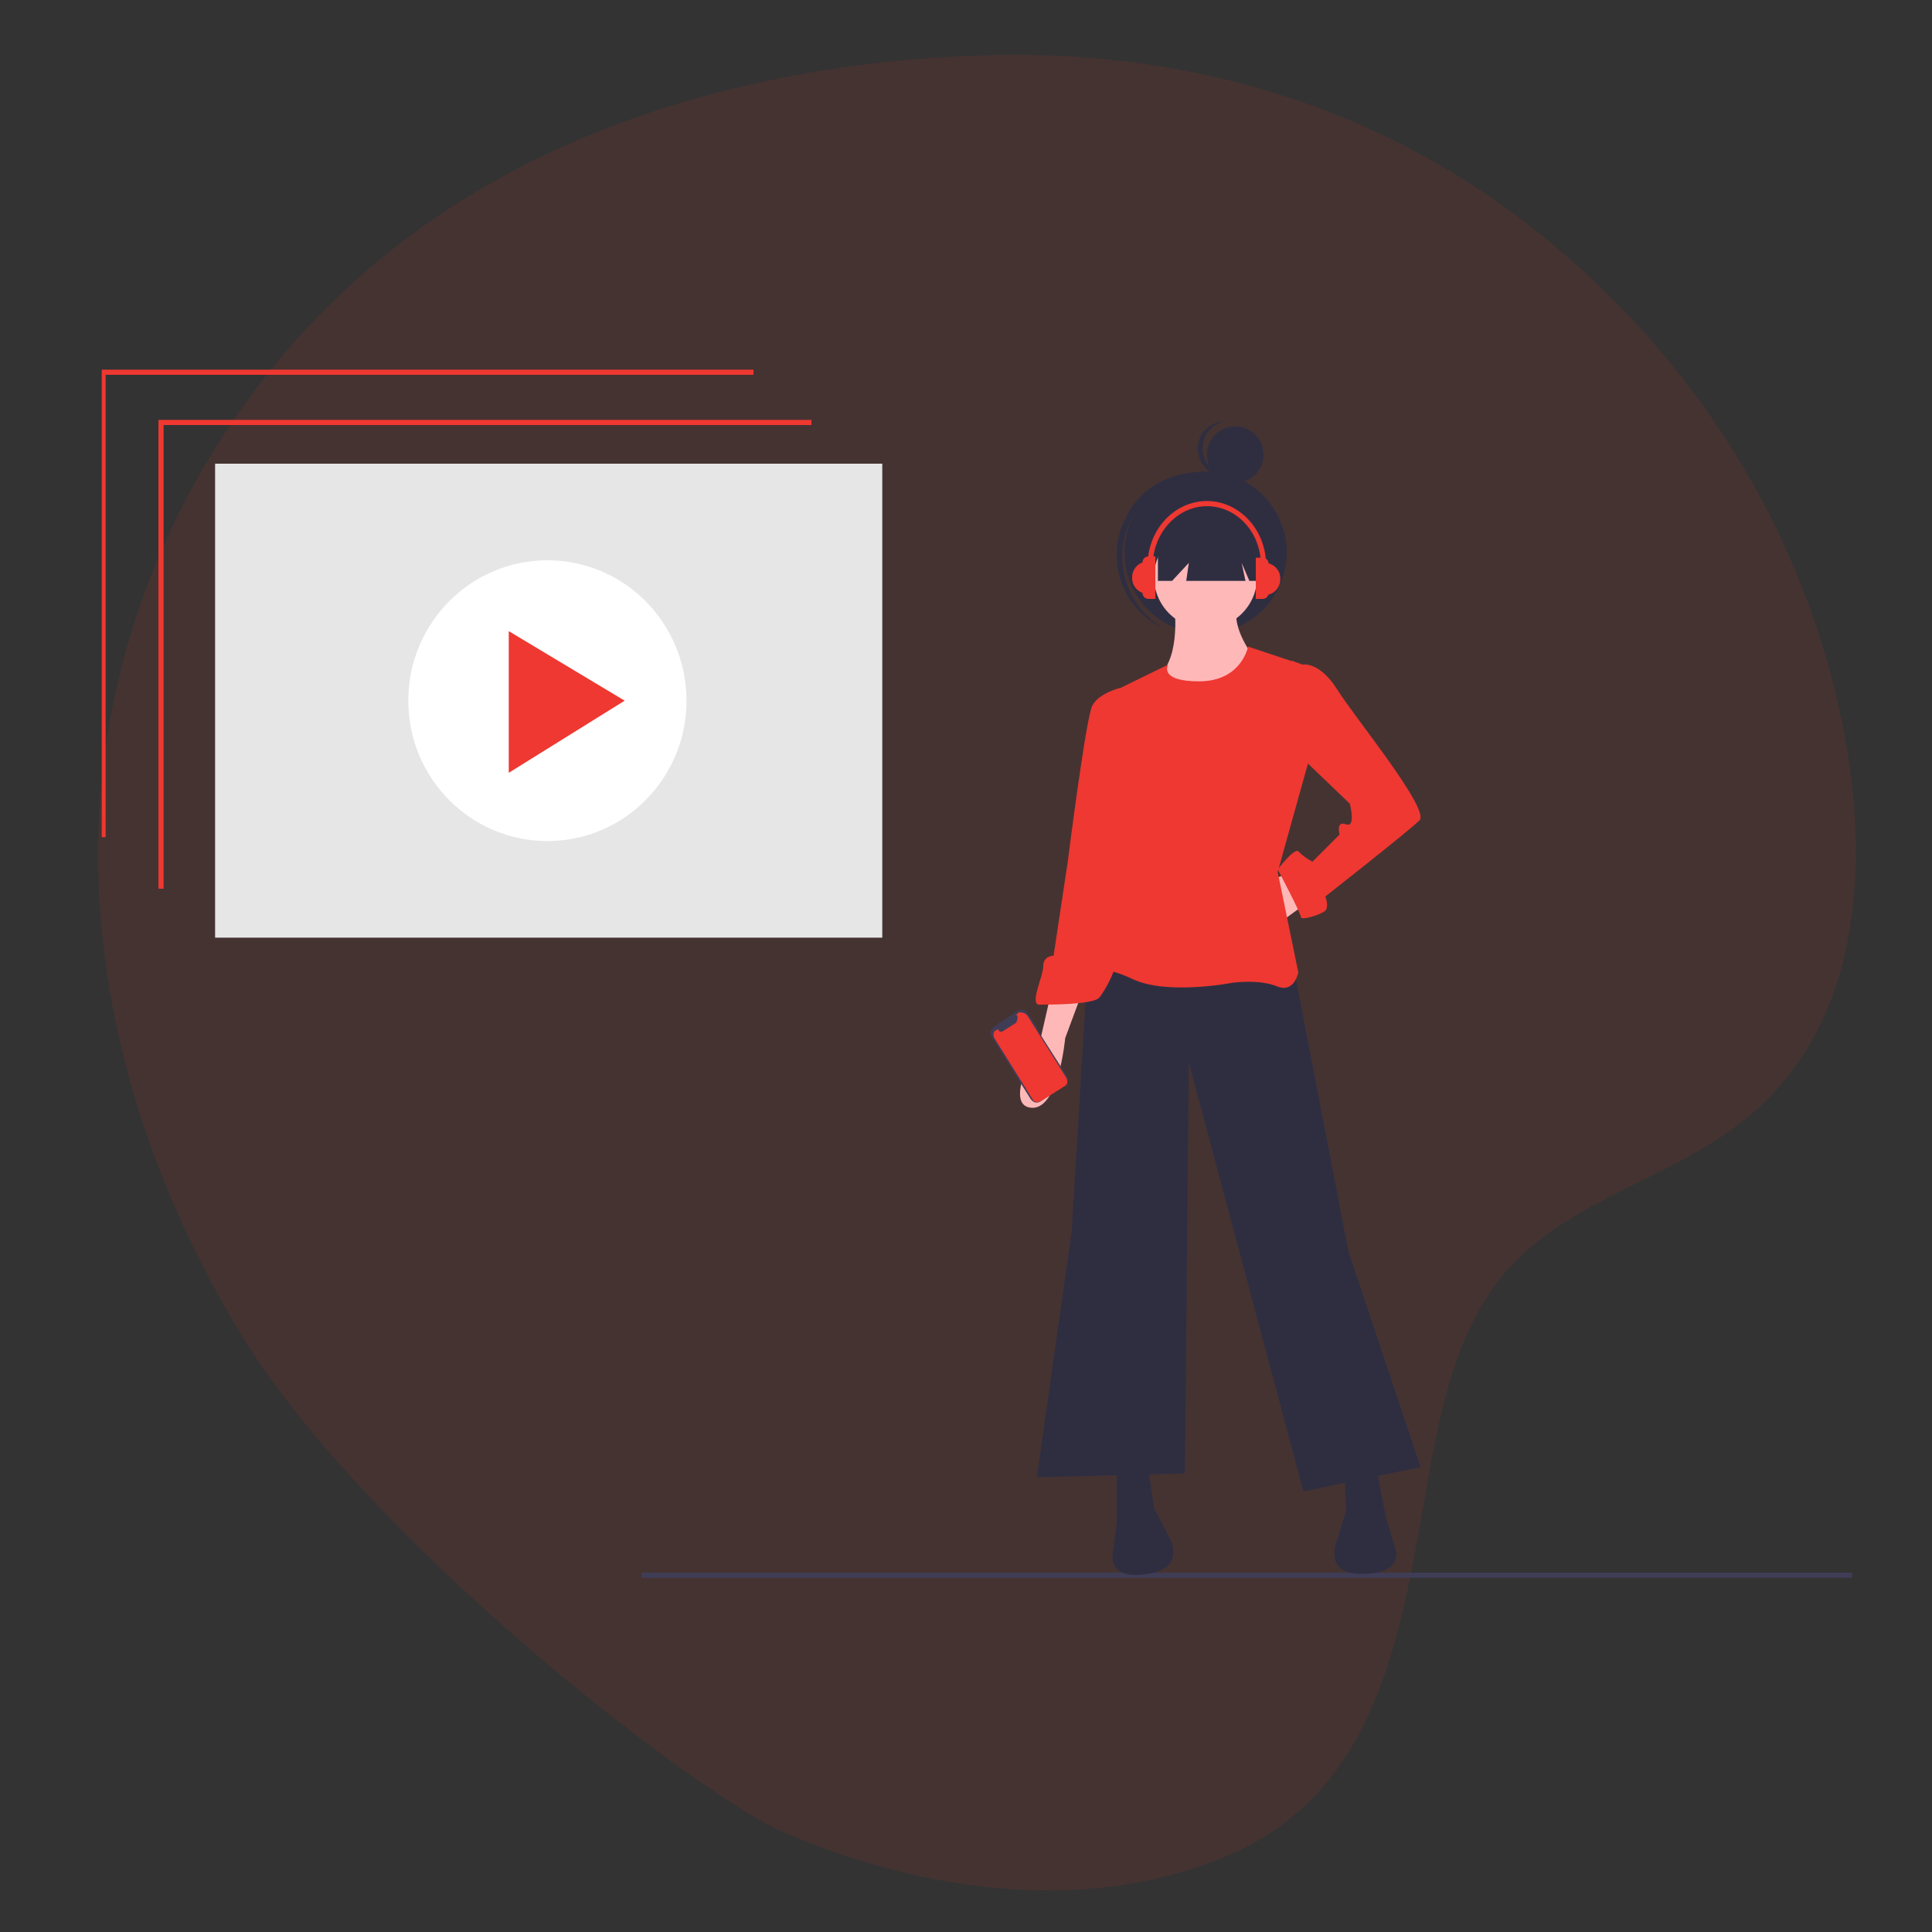 <?xml version="1.0" encoding="UTF-8"?> <!-- Generator: Adobe Illustrator 24.1.2, SVG Export Plug-In . SVG Version: 6.00 Build 0) --> <svg xmlns="http://www.w3.org/2000/svg" xmlns:xlink="http://www.w3.org/1999/xlink" version="1.1" id="aae8aaa9-703e-421f-906f-658ac5fe5d58" x="0px" y="0px" width="150" height="150" viewBox="0 0 150 150" style="enable-background:new 0 0 150 150;" xml:space="preserve"><rect x="0" y="0" width="150" height="150" fill="#333333" stroke="none"/> <style type="text/css"> .st0{opacity:0.1;fill:#EE3831;} .st1{fill:#3F3D56;} .st2{fill:#2F2E41;} .st3{fill:#FFB8B8;} .st4{fill:#EE3831;} .st5{fill:#E6E6E6;} .st6{fill:#FFFFFF;} </style> <path class="st0" d="M76.3,4.3c-16,0.5-32.7,4.8-45.5,14.8c-11.1,8.6-19,21.3-21.9,35c-3.7,17.2,0.9,35,10,49.8 c9.7,15.6,34,34.5,41.4,38.1c11.1,5,24.7,6.8,35.6,1.8c11.9-5.4,13.1-18.9,15.2-30.2c1-5.4,2.4-11.3,6.3-15.4 c4.8-5.1,12.2-6.7,17.7-11c11.5-8.8,10.1-25.9,6-38.3c-4.2-12.8-12.5-24-23.3-32.1C105.8,7.8,91.3,3.8,76.3,4.3z"></path> <g> <rect x="49.8" y="122.1" class="st1" width="94" height="0.4"></rect> <circle class="st2" cx="95.9" cy="35.3" r="2.2"></circle> <path class="st2" d="M93.8,36.1c-0.7-1-0.5-2.3,0.4-3c0.3-0.2,0.6-0.4,1-0.4c-1.2,0-2.2,0.9-2.2,2.1c0,1.2,0.9,2.2,2.1,2.2 c0.1,0,0.3,0,0.4,0C94.9,36.9,94.2,36.6,93.8,36.1z"></path> <circle class="st2" cx="93.6" cy="42.9" r="6.3"></circle> <path class="st2" d="M87.7,40.6c1.4-3.1,5.1-4.5,8.2-3.2c-0.1,0-0.1-0.1-0.2-0.1c-3.2-1.5-7-0.1-8.4,3.1c-1.5,3.2-0.1,7,3.1,8.4 c0.1,0,0.1,0.1,0.2,0.1C87.6,47.4,86.3,43.7,87.7,40.6z"></path> <polygon class="st3" points="101.6,70 99.4,71.6 98.3,68.4 100.8,67.6 "></polygon> <polygon class="st2" points="100.4,74.9 104.7,97.2 110.3,113.9 101.2,115.8 92.3,82.5 92,114.4 80.5,114.7 83.2,95.6 84.5,74.1 "></polygon> <path class="st2" d="M86.7,113.9v4.3l-0.3,2.4c0,0-0.5,2.1,2.7,1.6c3.2-0.5,1.6-3,1.6-3l-1.1-2.1l-0.5-3.5L86.7,113.9z"></path> <path class="st2" d="M106.8,113.6l0.8,4.2l0.7,2.3c0,0,0.9,2-2.4,2.1c-3.3,0.1-2.1-2.6-2.1-2.6l0.7-2.3l-0.1-3.5L106.8,113.6z"></path> <circle class="st3" cx="93.6" cy="44.8" r="4"></circle> <path class="st3" d="M91.2,47.3c0,0,0.5,4.3-1.6,5.4c-2.1,1.1,4,2.7,4,2.7l3.8-4.3c0,0-1.9-2.4-1.3-4L91.2,47.3z"></path> <path class="st4" d="M96.9,50.2c0,0-0.5,2.7-3.8,2.7c-3.2,0-2.4-1.3-2.4-1.3l-4.3,2.1l0.5,12.4l-3.8,9.1c0,0,2.1-0.5,4.8,0.8 c2.7,1.3,7.8,0.3,7.8,0.3s2.1-0.3,3.5,0.3c1.3,0.5,1.6-1.1,1.6-1.1l-1.6-7.8l2.4-8.6l-0.5-7.5L96.9,50.2z"></path> <path class="st3" d="M81.6,77.1l-0.8,3.5c0,0-3,5.1-0.8,5.4s2.7-5.4,2.7-5.4l1.3-3.5H81.6z"></path> <path class="st4" d="M99,52.4l1.3-1.1l0.8,0.3c0,0,1.3-0.3,2.7,1.9c1.3,2.1,7.3,9.4,6.4,10.2c-0.8,0.8-7.3,5.9-7.3,5.9 s0.3,0.8,0,1.1c-0.3,0.3-1.9,0.8-1.9,0.5c0-0.3-1.8-3.7-1.8-3.7s1.3-1.7,1.6-1.4c0.3,0.3,0.7,0.6,1.1,0.8l2.1-2.1 c0,0-0.3-1.1,0.5-0.8c0.8,0.3,0.3-1.6,0.3-1.6l-4.8-4.6L99,52.4z"></path> <path class="st4" d="M87.7,53.7L87,53.4c0,0-1.7,0.4-2.2,1.4s-1.9,12.1-1.9,12.1l-1.1,7.3c0,0-0.8,0-0.8,0.8c0,0.8-1.1,3-0.3,3 c0.8,0,4,0,4.6-0.5c0.5-0.5,1.6-2.7,1.3-3c-0.3-0.3-0.8-0.3-0.8-0.3l1.6-7.5L87.7,53.7z"></path> <polygon class="st2" points="89.9,40.6 89.9,45.1 91,45.1 92.3,43.7 92.1,45.1 96.7,45.1 96.4,43.7 97,45.1 97.7,45.1 97.7,40.6 "></polygon> <path class="st4" d="M97.7,43.7h0.5c0.6,0,1.2,0.5,1.2,1.2V45c0,0.6-0.5,1.2-1.2,1.2h-0.5l0,0V43.7L97.7,43.7z"></path> <path class="st4" d="M97.5,43.3H98c0.3,0,0.5,0.2,0.5,0.5l0,0V46c0,0.3-0.2,0.5-0.5,0.5l0,0h-0.5l0,0V43.3L97.5,43.3z"></path> <path class="st4" d="M89.6,46.1h-0.5c-0.6,0-1.2-0.5-1.2-1.2v-0.1c0-0.6,0.5-1.2,1.2-1.2h0.5l0,0V46.1L89.6,46.1z"></path> <path class="st4" d="M89.7,46.5h-0.5c-0.3,0-0.5-0.2-0.5-0.5l0,0v-2.3c0-0.3,0.2-0.5,0.5-0.5l0,0h0.5l0,0V46.5L89.7,46.5z"></path> <path class="st4" d="M98.3,43.9h-0.4c0-2.6-1.9-4.6-4.2-4.6c-2.3,0-4.2,2.1-4.2,4.6h-0.4c0-2.8,2.1-5,4.6-5 C96.2,38.9,98.3,41.1,98.3,43.9z"></path> <path class="st1" d="M80.4,79.6L80.4,79.6l-0.6-0.9c-0.2-0.3-0.5-0.4-0.8-0.2l-1.8,1.2c-0.3,0.2-0.4,0.5-0.2,0.8l0,0l3,4.8 c0.2,0.3,0.5,0.4,0.8,0.2l1.8-1.2c0.3-0.2,0.4-0.5,0.2-0.8l-2.1-3.3l0,0L80.4,79.6z"></path> <path class="st4" d="M79.8,78.9l3,4.8c0.1,0.2,0.1,0.5-0.1,0.6l-1.9,1.2c-0.2,0.1-0.5,0.1-0.6-0.1l-3-4.8c-0.1-0.2-0.1-0.5,0.1-0.6 l0.2-0.1c0,0.1,0.1,0.2,0.2,0.2c0,0,0.1,0,0.1,0l1.1-0.7C79,79.2,79,79,79,78.9c0,0,0,0-0.1-0.1l0.2-0.2 C79.3,78.6,79.6,78.6,79.8,78.9z"></path> <rect x="16.7" y="36" class="st5" width="51.8" height="36.8"></rect> <polygon class="st4" points="12.7,69 12.3,69 12.3,32.6 63,32.6 63,33 12.7,33 "></polygon> <polygon class="st4" points="8.2,65 7.9,65 7.9,28.7 58.5,28.7 58.5,29.1 8.2,29.1 "></polygon> <ellipse class="st6" cx="42.5" cy="54.4" rx="10.8" ry="10.9"></ellipse> <polygon class="st4" points="39.5,49 39.5,60 48.5,54.4 "></polygon> </g> </svg> 